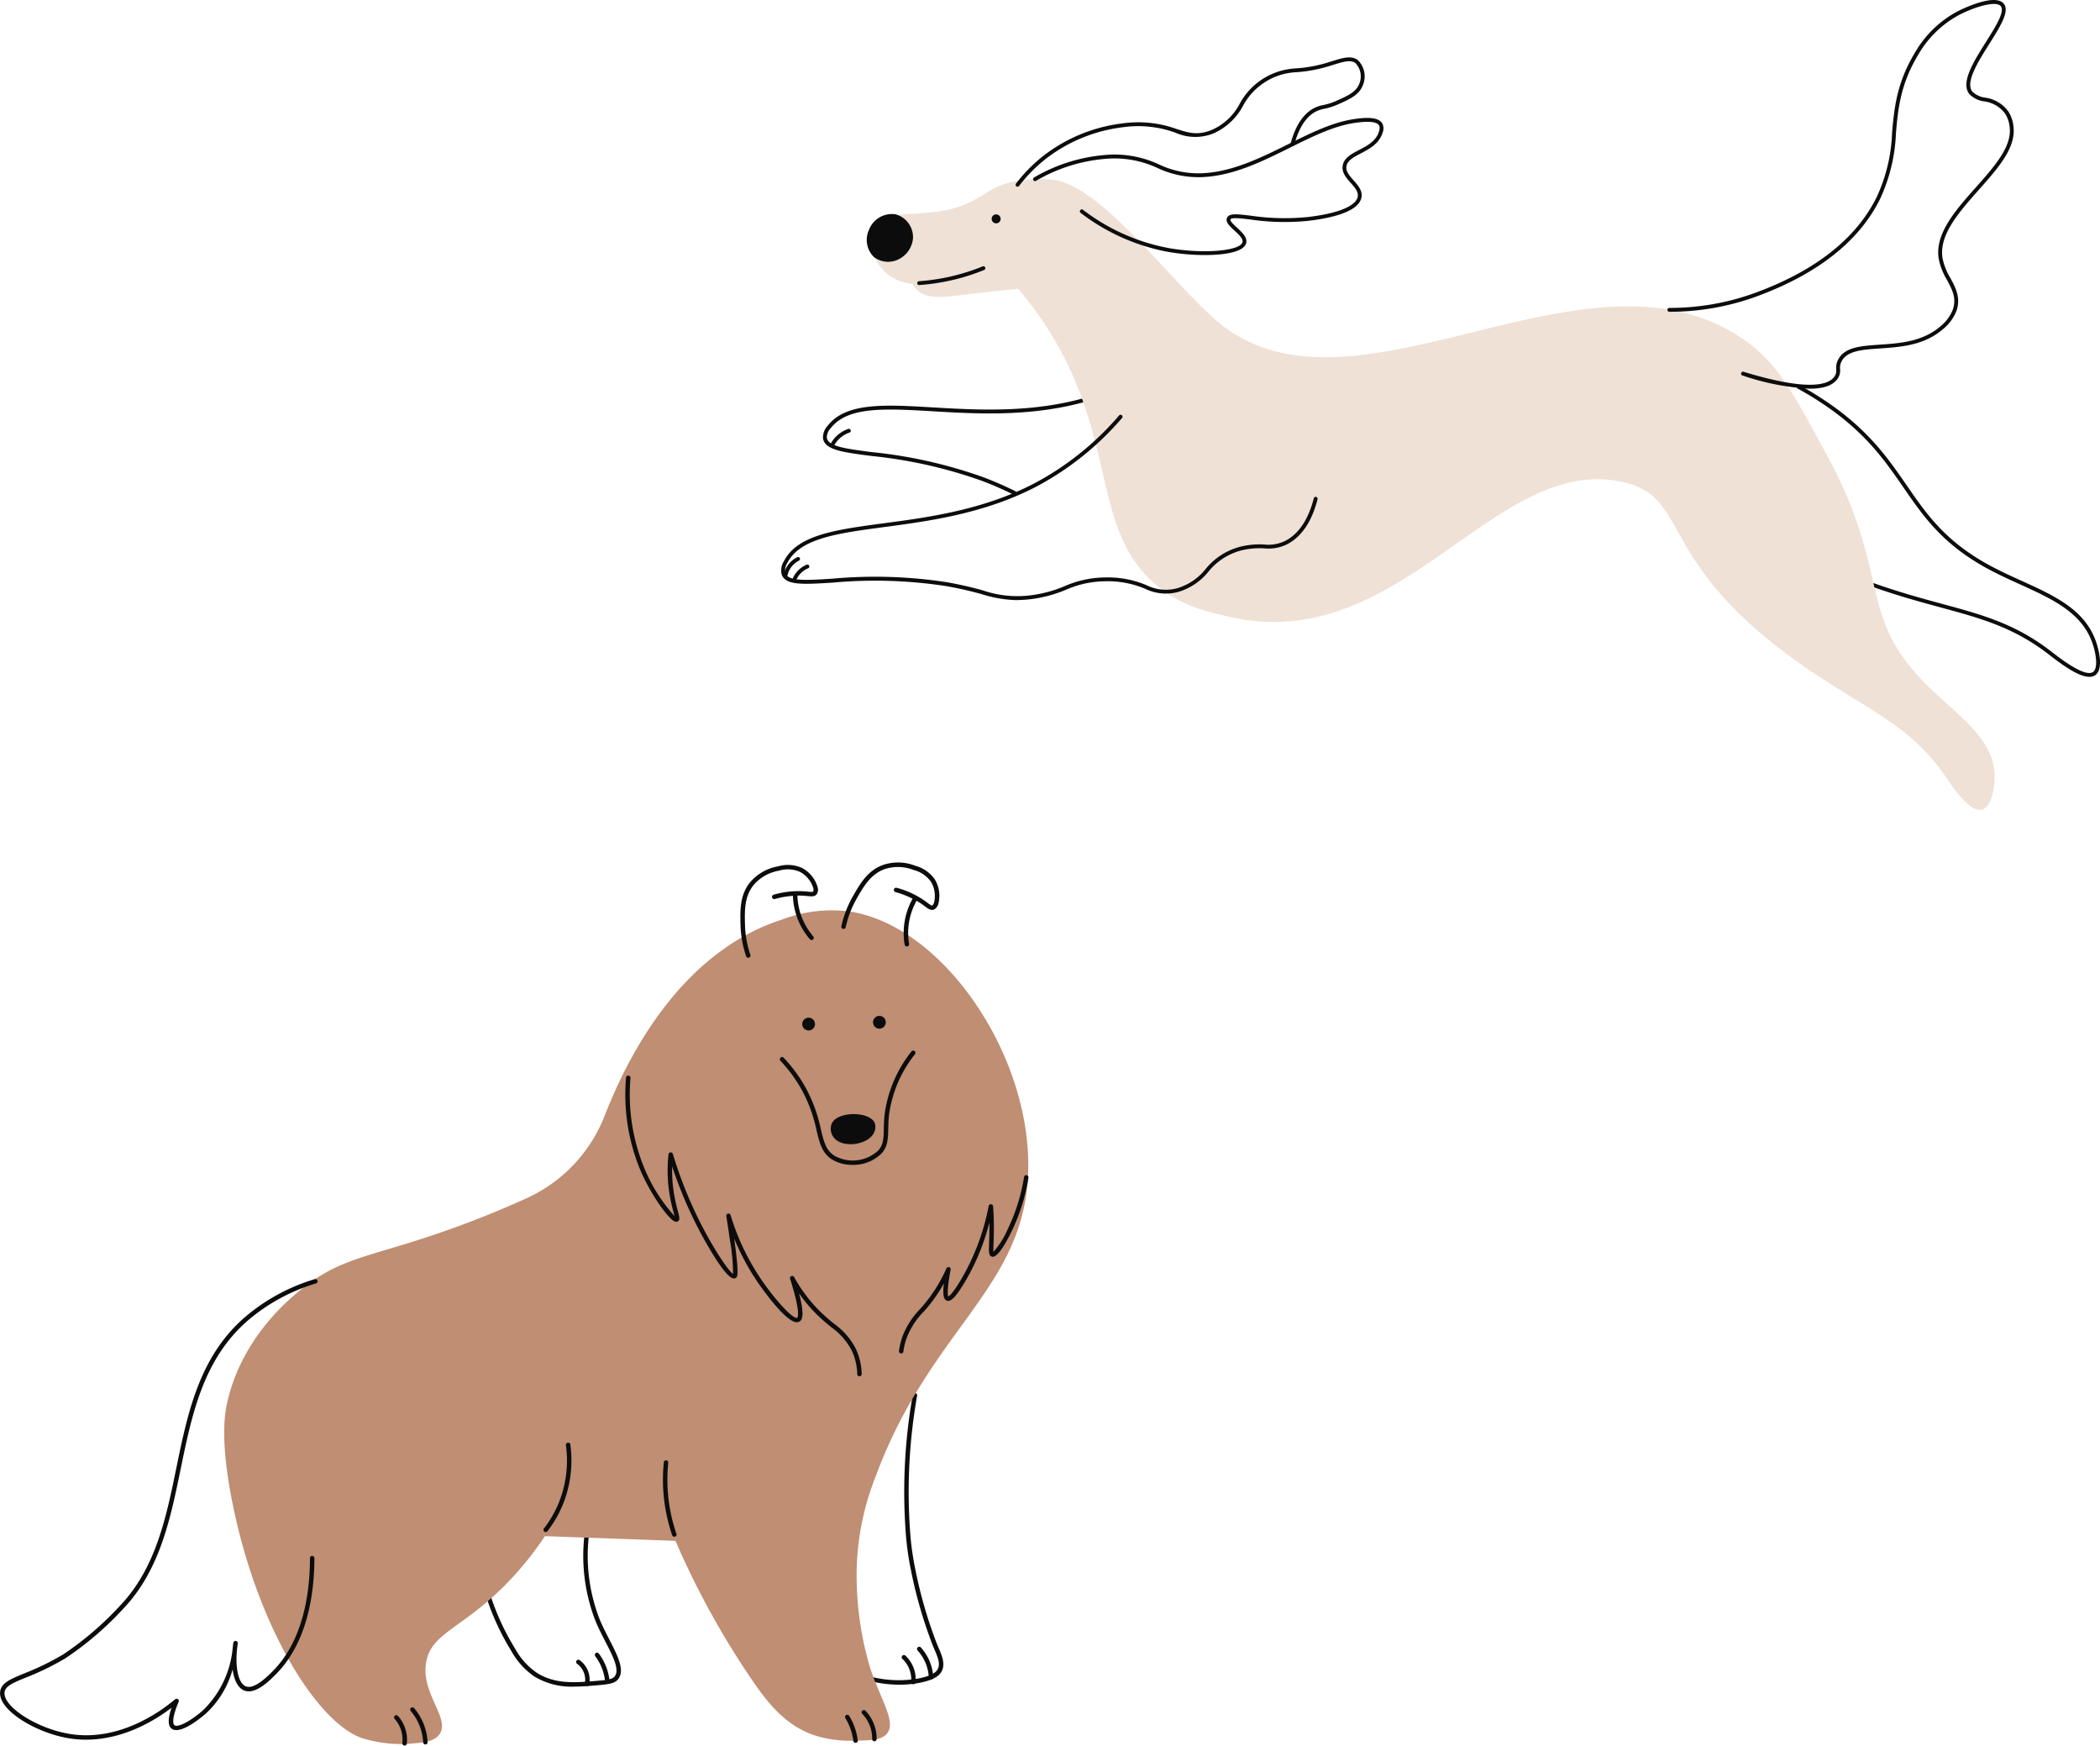 <svg xmlns="http://www.w3.org/2000/svg" width="285" height="236.839" viewBox="0 0 285 236.839">
  <g id="グループ_98" data-name="グループ 98" transform="translate(-995 -4285)">
    <g id="グループ_89" data-name="グループ 89" transform="translate(-843.497 2909.319)">
      <path id="パス_831" data-name="パス 831" d="M336.53,79.65a.268.268,0,0,1-.115-.027c-1.127-.548-2.484-1.191-4.322-1.883a63.551,63.551,0,0,0-14.937-3.362c-3.974-.512-6.373-.821-6.61-2.4a2.33,2.33,0,0,1,.653-1.726c2.483-3.157,7.693-2.853,14.29-2.466,6.062.353,13.609.8,21.158-1.461a36.571,36.571,0,0,0,3.873-1.4.262.262,0,1,1,.207.482,37,37,0,0,1-3.93,1.423c-7.639,2.284-15.237,1.839-21.339,1.481-6.444-.376-11.534-.674-13.846,2.267a1.887,1.887,0,0,0-.547,1.326c.176,1.181,2.556,1.487,6.157,1.951a63.962,63.962,0,0,1,15.053,3.391c1.861.7,3.231,1.348,4.369,1.9a.263.263,0,0,1-.115.5" transform="translate(1639.644 1363.172)" fill="#0c0c0c"/>
      <path id="パス_832" data-name="パス 832" d="M312.079,74.469a.263.263,0,0,1-.232-.386,4.147,4.147,0,0,1,.446-.669,4.378,4.378,0,0,1,1.922-1.332.262.262,0,1,1,.176.494,3.849,3.849,0,0,0-1.692,1.171,3.5,3.5,0,0,0-.389.584.261.261,0,0,1-.232.139" transform="translate(1639.396 1361.793)" fill="#0c0c0c"/>
      <path id="パス_833" data-name="パス 833" d="M509.515,104.3c-1.367,0-3.416-1.423-5.318-2.9l-.212-.163c-4.764-3.667-9.138-4.857-14.675-6.361-3.061-.831-6.531-1.774-10.579-3.29a55.962,55.962,0,0,1-13.222-6.836,23.911,23.911,0,0,1-3.286-3.06c-2-2.107-4.072-4.286-7.423-5.08a13.745,13.745,0,0,0-3.3-.345.262.262,0,0,1-.008-.524,13.473,13.473,0,0,1,3.429.358c3.5.831,5.628,3.067,7.683,5.23a23.575,23.575,0,0,0,3.211,3,55.465,55.465,0,0,0,13.1,6.771c4.024,1.507,7.481,2.446,10.532,3.275,5.593,1.519,10.011,2.72,14.857,6.45l.213.165c1.088.842,4.4,3.408,5.5,2.654.706-.481.455-2.464-.138-4.084-1.483-4.048-5.485-5.863-9.722-7.785-1.379-.626-2.8-1.273-4.2-2.017-6.276-3.348-8.883-7.124-11.643-11.123-2.707-3.923-5.506-7.978-12.045-12.079-.754-.473-1.532-.93-2.313-1.357a.263.263,0,0,1,.252-.461c.789.433,1.577.894,2.34,1.373,6.629,4.158,9.461,8.26,12.2,12.226,2.722,3.945,5.294,7.671,11.459,10.959,1.379.735,2.8,1.38,4.169,2,4.34,1.97,8.439,3.83,10,8.083.507,1.384,1.066,3.931-.058,4.7a1.387,1.387,0,0,1-.8.224" transform="translate(1612.528 1363.211)" fill="#0c0c0c"/>
      <path id="パス_834" data-name="パス 834" d="M338.593,44.982c-3.064.3-5.461.573-7.036.764-3.131.381-5.364.709-6.726-.647a3.2,3.2,0,0,1-.58-.79,6.285,6.285,0,0,1-3.326-1.259,6.186,6.186,0,0,1-2.359-4.674,3.594,3.594,0,0,1,.358-1.713c1.59-2.893,7.09-.953,12.342-3.092,2.955-1.2,3.331-2.363,6.534-3.1a18.591,18.591,0,0,1,5.441-.3c6.7.706,16.593,14.561,22.724,19.517,18.6,15.028,50.49-13.122,71.744,2.655,4.239,3.147,6.4,7.449,10.57,15.1,8.5,15.585,4.413,21.29,12.447,30.068,4.639,5.067,10.489,8.13,10.38,13.83-.027,1.4-.43,3.928-1.688,4.29-1.717.495-4.177-3.3-5.016-4.53-5.349-7.821-12.144-9.466-21.956-16.9-17.132-12.985-12.864-21-21.774-23-17.369-3.9-29.941,23.344-53,18.374-3.286-.708-7.115-1.534-10.62-4.628-8.791-7.759-4.831-20.326-15.156-35.606a49.926,49.926,0,0,0-3.3-4.355" transform="translate(1638.096 1369.883)" fill="#efe1d5"/>
      <path id="パス_835" data-name="パス 835" d="M471.84,52.739a33.838,33.838,0,0,1-9.126-1.789.263.263,0,1,1,.153-.5c8.752,2.664,11.533,1.8,12.326.611a1.418,1.418,0,0,0,.221-.957,2.4,2.4,0,0,1,.279-1.342c.9-1.682,3.088-1.83,5.621-2,2.742-.186,5.85-.4,8.275-2.515a5.437,5.437,0,0,0,1.662-2.273c.512-1.54-.1-2.675-.8-3.99a8.856,8.856,0,0,1-1.137-2.936c-.5-3.382,2.324-6.558,5.053-9.628,2.5-2.816,4.866-5.477,4.594-8.081a4.13,4.13,0,0,0-.619-1.917,4.19,4.19,0,0,0-2.838-1.665,3.373,3.373,0,0,1-2.063-1.046c-1.136-1.566.618-4.351,2.314-7.044,1.267-2.013,2.578-4.095,2-4.821-.66-.831-3.731.161-5.695,1.2a14.053,14.053,0,0,0-5.435,5.242c-2.5,4.1-2.809,7.463-3.1,10.711a23.338,23.338,0,0,1-2.161,9c-2.838,5.721-8.456,10.161-16.7,13.2a34.257,34.257,0,0,1-11.876,2.1.274.274,0,0,1-.282-.262.262.262,0,0,1,.262-.262,33.752,33.752,0,0,0,11.714-2.067c8.114-2.987,13.635-7.34,16.411-12.937A22.584,22.584,0,0,0,483,17.943c.3-3.308.612-6.729,3.18-10.938a14.574,14.574,0,0,1,5.638-5.433c.051-.027,5.083-2.654,6.349-1.058.809,1.017-.478,3.06-1.968,5.427-1.529,2.427-3.261,5.179-2.335,6.457a2.993,2.993,0,0,0,1.77.847,4.667,4.667,0,0,1,3.147,1.887,4.645,4.645,0,0,1,.7,2.147c.3,2.837-2.142,5.581-4.723,8.486-2.649,2.98-5.387,6.063-4.927,9.2a8.473,8.473,0,0,0,1.082,2.765c.7,1.3,1.421,2.648.838,4.4a5.969,5.969,0,0,1-1.815,2.5c-2.557,2.235-5.76,2.453-8.585,2.645-2.377.161-4.431.3-5.194,1.727a1.9,1.9,0,0,0-.217,1.081,1.927,1.927,0,0,1-.309,1.26c-.615.927-1.87,1.39-3.789,1.39" transform="translate(1612.283 1375.682)" fill="#0c0c0c"/>
      <path id="パス_836" data-name="パス 836" d="M338.951,36.879a.61.61,0,1,0,.313-.8.61.61,0,0,0-.313.8" transform="translate(1634.177 1368.739)" fill="#0c0c0c"/>
      <path id="パス_837" data-name="パス 837" d="M318.214,38.1a3.33,3.33,0,0,1,3.6-2.1,3.223,3.223,0,0,1,2.373,3.225,3.521,3.521,0,0,1-1.746,2.769,3.207,3.207,0,0,1-3.538-.175,3.256,3.256,0,0,1-.693-3.715" transform="translate(1638.219 1368.756)" fill="#0c0c0c"/>
      <path id="パス_838" data-name="パス 838" d="M326.643,47.3a.262.262,0,0,1-.019-.523A28.23,28.23,0,0,0,331,46.12a28.007,28.007,0,0,0,4.266-1.354.263.263,0,0,1,.2.487,28.557,28.557,0,0,1-8.8,2.043Z" transform="translate(1636.59 1367.058)" fill="#0c0c0c"/>
      <path id="パス_839" data-name="パス 839" d="M369.2,38.425a30.018,30.018,0,0,1-4.944-.419A27.827,27.827,0,0,1,352.32,32.7a.262.262,0,0,1,.314-.421,27.3,27.3,0,0,0,11.714,5.211c4.615.8,9.63.392,9.939-.815.118-.463-.533-1.062-1.108-1.592-.635-.584-1.234-1.135-1-1.692.274-.663,1.317-.538,3.211-.312a31.762,31.762,0,0,0,7.739.188c4.061-.471,6.538-1.47,6.794-2.742.134-.668-.39-1.26-.945-1.887-.612-.69-1.305-1.473-1.072-2.46s1.191-1.479,2.207-2.012c1.12-.587,2.278-1.194,2.687-2.474.18-.561.064-.771.026-.84-.293-.53-1.445-.644-3.42-.34-2.809.433-5.659,1.846-8.677,3.343-3.827,1.9-7.783,3.86-12.049,4a13.055,13.055,0,0,1-5.919-1.239,13.836,13.836,0,0,0-7.225-1.232,22.186,22.186,0,0,0-9.272,2.971A.262.262,0,1,1,346,27.9a22.7,22.7,0,0,1,9.49-3.039,14.234,14.234,0,0,1,7.465,1.269,12.515,12.515,0,0,0,5.7,1.2c4.153-.134,8.057-2.071,11.833-3.944,3.056-1.515,5.942-2.946,8.831-3.391,1.556-.24,3.41-.387,3.958.6a1.552,1.552,0,0,1,.016,1.254c-.476,1.485-1.787,2.173-2.944,2.779-.947.5-1.765.925-1.94,1.667-.171.723.375,1.339.954,1.992.615.7,1.252,1.414,1.066,2.338-.395,1.964-4.16,2.8-7.249,3.16a32.126,32.126,0,0,1-7.861-.188c-1.3-.156-2.54-.3-2.665-.008-.09.219.467.731.873,1.105.683.629,1.457,1.341,1.26,2.108-.3,1.172-2.79,1.621-5.593,1.621" transform="translate(1632.834 1371.862)" fill="#0c0c0c"/>
      <path id="パス_840" data-name="パス 840" d="M343.193,27.19a.262.262,0,0,1-.208-.421,20.941,20.941,0,0,1,3.943-3.944,21.785,21.785,0,0,1,10.51-4.223,15.276,15.276,0,0,1,7.336.759c1.635.522,2.817.9,4.719.15a7.789,7.789,0,0,0,3.84-3.553,9.126,9.126,0,0,1,5-4.3,9.331,9.331,0,0,1,2.7-.523,19.021,19.021,0,0,0,4.515-.873l.447-.136c1.338-.413,2.5-.771,3.37-.119a3.073,3.073,0,0,1,.707,3.38c-.5,1.357-1.808,1.936-3.321,2.606a9.047,9.047,0,0,1-1.944.63,4.165,4.165,0,0,0-1.094.354c-1.347.676-2.343,2.2-2.961,4.523a.262.262,0,0,1-.507-.135c.659-2.476,1.747-4.11,3.233-4.857a4.653,4.653,0,0,1,1.217-.4,8.49,8.49,0,0,0,1.844-.6c1.4-.622,2.618-1.159,3.042-2.308a2.6,2.6,0,0,0-.529-2.777c-.661-.493-1.65-.188-2.9.2l-.45.137a19.511,19.511,0,0,1-4.622.894,8.794,8.794,0,0,0-2.564.495,8.685,8.685,0,0,0-4.736,4.088A8.331,8.331,0,0,1,369.684,20a6.609,6.609,0,0,1-5.07-.139,14.8,14.8,0,0,0-7.112-.738,21.252,21.252,0,0,0-10.256,4.12,20.42,20.42,0,0,0-3.844,3.844.261.261,0,0,1-.208.1" transform="translate(1633.4 1373.821)" fill="#0c0c0c"/>
      <path id="パス_841" data-name="パス 841" d="M335.512,94.861a16.991,16.991,0,0,1-4.745-.8,49.32,49.32,0,0,0-4.943-1.118,63.565,63.565,0,0,0-15.3-.462c-4,.253-6.412.4-6.943-1.095a2.321,2.321,0,0,1,.312-1.82c1.837-3.572,7.011-4.262,13.56-5.137,6.02-.8,13.512-1.8,20.5-5.455A39.523,39.523,0,0,0,349.375,69.8a.262.262,0,0,1,.4.345,40.046,40.046,0,0,1-11.584,9.288c-7.065,3.694-14.608,4.7-20.669,5.51-6.4.854-11.45,1.528-13.163,4.857a1.883,1.883,0,0,0-.283,1.4c.4,1.127,2.79.975,6.415.746a63.961,63.961,0,0,1,15.425.468,50.211,50.211,0,0,1,4.991,1.129,14.417,14.417,0,0,0,6.411.669,17.461,17.461,0,0,0,4.669-1.25,14,14,0,0,1,5.427-1.181,13.493,13.493,0,0,1,5.669,1.045,5.891,5.891,0,0,0,4.191.415,7.73,7.73,0,0,0,3.841-2.6,8.916,8.916,0,0,1,4.828-3.06,10.894,10.894,0,0,1,3.121-.27,5.162,5.162,0,0,0,2.951-.54c1.778-.957,3.052-2.885,3.785-5.731a.262.262,0,1,1,.508.131c-.771,2.993-2.131,5.033-4.043,6.062a5.635,5.635,0,0,1-3.215.6,10.514,10.514,0,0,0-2.984.254,8.478,8.478,0,0,0-4.57,2.911,8.27,8.27,0,0,1-4.084,2.745,6.4,6.4,0,0,1-4.514-.43,13.1,13.1,0,0,0-5.473-1.012,13.54,13.54,0,0,0-5.249,1.146,17.964,17.964,0,0,1-4.794,1.282,15.584,15.584,0,0,1-1.866.119" transform="translate(1641 1362.246)" fill="#0c0c0c"/>
      <path id="パス_842" data-name="パス 842" d="M304.155,96.486a.267.267,0,0,1-.043,0,.262.262,0,0,1-.216-.3,3.453,3.453,0,0,1,.526-1.353,3.5,3.5,0,0,1,1.353-1.2.263.263,0,0,1,.237.469,2.985,2.985,0,0,0-1.151,1.022,2.948,2.948,0,0,0-.447,1.15.261.261,0,0,1-.258.22" transform="translate(1640.924 1357.643)" fill="#0c0c0c"/>
      <path id="パス_843" data-name="パス 843" d="M305.619,97.291a.257.257,0,0,1-.091-.017.263.263,0,0,1-.155-.337,3.534,3.534,0,0,1,1.953-2.028.262.262,0,1,1,.2.484,3.011,3.011,0,0,0-1.662,1.727.263.263,0,0,1-.246.171" transform="translate(1640.641 1357.394)" fill="#0c0c0c"/>
    </g>
    <g id="グループ_90" data-name="グループ 90" transform="translate(995 4402.015)">
      <path id="パス_1004" data-name="パス 1004" d="M744.555,272.215c.985,0,1.956-.082,2.885-.159,1.682-.142,2.607-.219,3.1-.865.921-1.209-.065-3.13-1.207-5.355-.453-.881-.921-1.793-1.315-2.736a23.758,23.758,0,0,1-1.261-12.753.3.3,0,1,0-.6-.087,24.348,24.348,0,0,0,1.3,13.074c.4.965.877,1.888,1.336,2.779,1.048,2.043,1.955,3.807,1.264,4.713-.316.414-1.088.5-2.667.629-2.68.224-5.45.456-7.922-1.127a9.418,9.418,0,0,1-2.9-3.217,33.213,33.213,0,0,1-4.441-11.528.3.3,0,0,0-.354-.239.3.3,0,0,0-.24.354,33.853,33.853,0,0,0,4.524,11.738,10.057,10.057,0,0,0,3.082,3.4,9.708,9.708,0,0,0,5.41,1.38" transform="translate(-666.633 -160.397)" fill="#0c0c0c"/>
      <path id="パス_1005" data-name="パス 1005" d="M734.9,272.833a.309.309,0,0,0,.3-.346,7.377,7.377,0,0,0-.388-1.529,7.52,7.52,0,0,0-1.028-1.889.3.3,0,0,0-.485.361,6.9,6.9,0,0,1,1.3,3.144.3.3,0,0,0,.3.259" transform="translate(-652.512 -161.734)" fill="#0c0c0c"/>
      <path id="パス_1006" data-name="パス 1006" d="M737.583,273.555a.3.3,0,0,0,.3-.246,3.278,3.278,0,0,0-1.295-3.271.3.3,0,0,0-.356.488,2.729,2.729,0,0,1,.959,1.3,2.7,2.7,0,0,1,.1,1.375.3.3,0,0,0,.241.353.291.291,0,0,0,.056.006" transform="translate(-657.917 -161.807)" fill="#0c0c0c"/>
      <path id="パス_1007" data-name="パス 1007" d="M689.434,270.621a14.574,14.574,0,0,0,2.578-.228c2.322-.415,2.925-1.112,3.177-1.6.52-1,.053-2.088-.489-3.344l-.151-.35a61.006,61.006,0,0,1-2.934-10.115,39.471,39.471,0,0,1-.637-4.214,74.9,74.9,0,0,1,.878-19.368.3.3,0,0,0-.25-.347.3.3,0,0,0-.346.249,75.5,75.5,0,0,0-.883,19.533,40.6,40.6,0,0,0,.645,4.271,61.726,61.726,0,0,0,2.97,10.227l.151.352c.5,1.161.9,2.078.507,2.827-.3.577-1.223,1.008-2.747,1.283a15.3,15.3,0,0,1-7.065-.473.3.3,0,0,0-.171.58,16.867,16.867,0,0,0,4.764.715" transform="translate(-567.389 -159.059)" fill="#0c0c0c"/>
      <path id="パス_1008" data-name="パス 1008" d="M687.828,272.532a.306.306,0,0,0,.3-.319,6.542,6.542,0,0,0-1.678-4.028.3.3,0,0,0-.449.405,5.938,5.938,0,0,1,1.524,3.656.3.3,0,0,0,.3.285" transform="translate(-561.47 -161.673)" fill="#0c0c0c"/>
      <path id="パス_1009" data-name="パス 1009" d="M690.073,273.258a.3.3,0,0,0,.3-.275A4.4,4.4,0,0,0,689,269.374a.3.3,0,0,0-.415.44,3.8,3.8,0,0,1,1.188,3.115.3.3,0,0,0,.273.328Z" transform="translate(-566.118 -161.758)" fill="#0c0c0c"/>
      <path id="パス_1010" data-name="パス 1010" d="M780.683,200.443c3.2-16.571-9.718-37.5-23.694-39.7a18.958,18.958,0,0,0-9.178,1.068c-13.442,4.311-20.7,17.864-24.11,26.594a20.42,20.42,0,0,1-10.537,11.2c-2.8,1.274-5.913,2.577-9.325,3.829-11.633,4.271-15.7,3.917-21.56,8.752-1.783,1.469-7.876,6.589-9.818,15.155-.3,1.327-1.049,5.15.8,14.088,3.471,16.769,11.493,29.342,17.425,31.432a17.694,17.694,0,0,0,6.429.8c1.992-.163,3.312-.271,4.056-1.174,1.786-2.167-2.5-5.569-1.708-9.925.768-4.218,5.432-4.58,11.954-11.74a44.325,44.325,0,0,0,4.162-5.337l17.716.64a112.927,112.927,0,0,0,10.993,19.744c1.735,2.416,4.041,5.325,7.791,6.617a16.425,16.425,0,0,0,5.656.747c2.271-.028,3.582-.12,4.269-.961,1.257-1.539-.726-4.346-2.241-8.751a44,44,0,0,1-1.874-13.556,36.559,36.559,0,0,1,2.621-12.7c6.661-17.946,17.744-24.24,20.171-36.821" transform="translate(-641.625 -154.082)" fill="#bf8e73"/>
      <path id="パス_1011" data-name="パス 1011" d="M739.068,250.418a.3.3,0,0,0,.239-.118,15.536,15.536,0,0,0,2.219-3.944,15.978,15.978,0,0,0,.885-7.807.293.293,0,0,0-.34-.259.3.3,0,0,0-.259.339,15.359,15.359,0,0,1-.849,7.511,14.919,14.919,0,0,1-2.132,3.791.3.3,0,0,0,.239.487" transform="translate(-665.007 -159.57)" fill="#0c0c0c"/>
      <path id="パス_1012" data-name="パス 1012" d="M724.956,251.24a.3.3,0,0,0,.1-.017.3.3,0,0,0,.189-.383,22.682,22.682,0,0,1-1.107-9.638.3.3,0,0,0-.27-.331.289.289,0,0,0-.331.27,23.313,23.313,0,0,0,1.135,9.894.3.3,0,0,0,.286.2" transform="translate(-633.446 -159.752)" fill="#0c0c0c"/>
      <path id="パス_1013" data-name="パス 1013" d="M698.378,196.561a5.429,5.429,0,0,0,3.979-1.56c.842-.941.865-1.994.9-3.325.013-.563.027-1.2.106-1.914a16.813,16.813,0,0,1,3.521-8.223.3.3,0,1,0-.482-.363,17.405,17.405,0,0,0-3.639,8.52c-.082.738-.1,1.391-.109,1.967-.029,1.254-.048,2.16-.742,2.935a5.084,5.084,0,0,1-5.946.731c-1.168-.738-1.44-1.871-1.852-3.587a20.585,20.585,0,0,0-2.095-5.7,20.16,20.16,0,0,0-2.957-4.019.3.3,0,0,0-.44.415,19.566,19.566,0,0,1,2.868,3.9,20.009,20.009,0,0,1,2.035,5.544c.415,1.725.741,3.088,2.117,3.957a5.173,5.173,0,0,0,2.74.72" transform="translate(-582.707 -155.53)" fill="#0c0c0c"/>
      <path id="パス_1014" data-name="パス 1014" d="M700.312,191.476c-.755-1.52-4.973-1.574-5.8.111a1.928,1.928,0,0,0,.264,1.916c1.143,1.5,4.619,1.05,5.45-.631a1.664,1.664,0,0,0,.082-1.4" transform="translate(-581.623 -156.185)" fill="#0c0c0c"/>
      <path id="パス_1015" data-name="パス 1015" d="M694.564,177.074a.866.866,0,1,1-.619-1.057.866.866,0,0,1,.619,1.057" transform="translate(-574.38 -155.172)" fill="#0c0c0c"/>
      <path id="パス_1016" data-name="パス 1016" d="M704.9,177.339a.866.866,0,1,1-.619-1.057.866.866,0,0,1,.619,1.057" transform="translate(-594.322 -155.191)" fill="#0c0c0c"/>
      <path id="パス_1017" data-name="パス 1017" d="M686.6,158.175c1-1.752,2.035-3.563,4.213-4.289a6.371,6.371,0,0,1,4.228.146,4.71,4.71,0,0,1,2.677,1.863,4.321,4.321,0,0,1,.47,3.324,1.152,1.152,0,0,1-.6.761c-.417.166-.784-.109-1.249-.457l-.277-.2q-.395-.284-.824-.534a8.948,8.948,0,0,0-1.019,5.85.3.3,0,1,1-.6.1,9.547,9.547,0,0,1,1.08-6.227,12.242,12.242,0,0,0-2.32-.9.3.3,0,1,1,.159-.583,12.06,12.06,0,0,1,3.872,1.808l.287.212c.263.2.56.419.661.381.068-.026.168-.144.249-.391a3.727,3.727,0,0,0-.411-2.817,4.145,4.145,0,0,0-2.364-1.611,5.8,5.8,0,0,0-3.836-.143c-1.957.653-2.934,2.363-3.879,4.016a13.787,13.787,0,0,0-1.495,3.891.3.3,0,0,1-.295.237.265.265,0,0,1-.065-.007.3.3,0,0,1-.23-.36,14.4,14.4,0,0,1,1.56-4.061" transform="translate(-570.846 -153.591)" fill="#0c0c0c"/>
      <path id="パス_1018" data-name="パス 1018" d="M704.174,156.209a6.383,6.383,0,0,1,3.7-2.06,4.72,4.72,0,0,1,3.254.211,4.328,4.328,0,0,1,2.12,2.6,1.157,1.157,0,0,1-.117.963c-.269.357-.727.31-1.3.252l-.345-.032a9.775,9.775,0,0,0-.981-.032,8.929,8.929,0,0,0,2.152,5.534.3.3,0,1,1-.459.393,9.556,9.556,0,0,1-2.3-5.89,12.25,12.25,0,0,0-2.452.428.3.3,0,1,1-.164-.582,12.069,12.069,0,0,1,4.248-.454l.355.033c.33.033.7.069.762-.015a.631.631,0,0,0,.011-.464,3.729,3.729,0,0,0-1.807-2.2,4.146,4.146,0,0,0-2.857-.157,5.8,5.8,0,0,0-3.358,1.861c-1.337,1.571-1.29,3.539-1.244,5.443a13.759,13.759,0,0,0,.73,4.1.3.3,0,0,1-.189.383.294.294,0,0,1-.1.017.3.3,0,0,1-.286-.205,14.384,14.384,0,0,1-.763-4.283c-.048-2.017-.1-4.1,1.389-5.85" transform="translate(-602.287 -153.617)" fill="#0c0c0c"/>
      <path id="パス_1019" data-name="パス 1019" d="M761.825,281.961a.3.3,0,0,0,.3-.319,7.755,7.755,0,0,0-1.83-4.608.3.3,0,0,0-.462.39,7.138,7.138,0,0,1,1.691,4.251.3.3,0,0,0,.3.285" transform="translate(-704.093 -162.297)" fill="#0c0c0c"/>
      <path id="パス_1020" data-name="パス 1020" d="M764.2,282.2a.3.3,0,0,0,.3-.269,4.807,4.807,0,0,0-1.2-3.758.3.3,0,0,0-.45.4,4.2,4.2,0,0,1,1.046,3.285.3.3,0,0,0,.266.335l.034,0" transform="translate(-709.294 -162.378)" fill="#0c0c0c"/>
      <path id="パス_1021" data-name="パス 1021" d="M695.924,281.563a.3.3,0,0,0,.3-.3,5.506,5.506,0,0,0-.508-2.373,5.413,5.413,0,0,0-1.008-1.472.3.3,0,1,0-.435.417,4.854,4.854,0,0,1,1.348,3.42.3.3,0,0,0,.3.306" transform="translate(-577.253 -162.325)" fill="#0c0c0c"/>
      <path id="パス_1022" data-name="パス 1022" d="M698.37,281.825a.308.308,0,0,0,.3-.34,8.489,8.489,0,0,0-.442-1.827,8.376,8.376,0,0,0-.72-1.494.3.3,0,0,0-.515.314,7.843,7.843,0,0,1,.666,1.388,7.758,7.758,0,0,1,.412,1.694.3.3,0,0,0,.3.265" transform="translate(-582.259 -162.374)" fill="#0c0c0c"/>
      <path id="パス_1023" data-name="パス 1023" d="M787.532,276.9c5.058,0,9.3-2.586,11.58-4.323-.5,1.468-.5,2.416.008,2.823,1.256,1.015,4.681-2.061,4.716-2.092a12.851,12.851,0,0,0,3.573-5.942c.2,1.508.747,2.548,1.587,2.87,1.51.585,3.394-1.311,4.3-2.222,4.288-4.328,5.2-10.949,5.21-15.741a.3.3,0,1,0-.6,0c-.009,4.678-.891,11.133-5.036,15.316-.683.691-2.5,2.523-3.652,2.084-1-.383-1.469-2.405-1.213-5.037.037-.265.069-.533.1-.8a.3.3,0,0,0-.263-.331.3.3,0,0,0-.336.257c-.04.279-.074.552-.1.819a13.48,13.48,0,0,1-3.968,8.286c-1.443,1.311-3.428,2.476-3.93,2.07-.264-.214-.273-1.172.573-3.168a.3.3,0,0,0-.1-.361.3.3,0,0,0-.375.012c-2.12,1.789-7.775,5.828-14.433,4.682-4.4-.756-8.959-3.708-8.716-5.642.106-.837,1.164-1.273,2.918-1.995a36.079,36.079,0,0,0,5.379-2.629,43.412,43.412,0,0,0,7.844-6.733c4.945-5.208,6.38-12.193,7.765-18.949,1.5-7.305,3.05-14.859,9.078-20.093a25.488,25.488,0,0,1,9.283-5.062.3.3,0,1,0-.178-.577,26.1,26.1,0,0,0-9.5,5.182c-6.182,5.367-7.753,13.024-9.274,20.428-1.369,6.673-2.785,13.573-7.61,18.655a42.872,42.872,0,0,1-7.722,6.632,35.645,35.645,0,0,1-5.294,2.587c-1.89.778-3.14,1.291-3.287,2.478-.312,2.494,4.805,5.555,9.213,6.312a14.486,14.486,0,0,0,2.468.21" transform="translate(-775.838 -157.884)" fill="#0c0c0c"/>
      <path id="パス_1024" data-name="パス 1024" d="M728.133,225.5a.3.3,0,0,0,.3-.311,8.561,8.561,0,0,0-.83-3.484,9.622,9.622,0,0,0-2.95-3.354c-.557-.458-1.132-.933-1.756-1.534a20.472,20.472,0,0,1-3.621-4.747.3.3,0,0,0-.551.24c1.553,4.867.965,5.245.94,5.258-.4.209-2.268-1.565-4.416-4.552a31.862,31.862,0,0,1-4.6-9.356.3.3,0,0,0-.586.137c.121.753.294,1.856.478,3.194a26.3,26.3,0,0,1,.43,4.615c-.424-.247-1.72-1.985-3.39-4.963a57.141,57.141,0,0,1-4.777-11.307.288.288,0,0,0-.317-.213.3.3,0,0,0-.272.269,20.126,20.126,0,0,0,0,4.388,22.432,22.432,0,0,0,.67,3.421c.053.2.105.4.142.561a22.263,22.263,0,0,1-4.023-6.331,26.146,26.146,0,0,1-1.951-12.392.3.3,0,0,0-.28-.323.287.287,0,0,0-.322.28,26.718,26.718,0,0,0,2,12.676c1.416,3.247,3.773,6.529,4.637,6.837a.452.452,0,0,0,.367-.011c.349-.18.245-.579.016-1.451a21.857,21.857,0,0,1-.653-3.334,19.2,19.2,0,0,1-.108-2.688,57.031,57.031,0,0,0,4.346,9.912c3.188,5.688,3.973,5.362,4.224,5.253.3-.127.555-.237-.138-5.282-.006-.036-.011-.073-.016-.111a32.027,32.027,0,0,0,3.633,6.572c1.455,2.023,4.059,5.333,5.189,4.733.442-.235.752-.915-.023-3.859a20.29,20.29,0,0,0,2.554,3.009c.64.618,1.252,1.122,1.79,1.566a9.028,9.028,0,0,1,2.79,3.151,7.947,7.947,0,0,1,.771,3.24.3.3,0,0,0,.3.293" transform="translate(-611.488 -155.788)" fill="#0c0c0c"/>
      <path id="パス_1025" data-name="パス 1025" d="M672.332,223.435a.3.3,0,0,0,.3-.263,8.881,8.881,0,0,1,.414-1.755,10.219,10.219,0,0,1,2.327-3.64l.282-.315a20.091,20.091,0,0,0,2.476-3.546c-.2,1.706.011,2.207.4,2.349.6.217,1.288-.662,2.282-2.258a30.5,30.5,0,0,0,3.49-8.335c0,.2.007.4.007.6,0,.912-.023,1.636-.044,2.194-.045,1.186-.062,1.677.351,1.824.586.2,1.5-.959,2.721-3.46a25.909,25.909,0,0,0,2.267-7.235.3.3,0,0,0-.248-.347.294.294,0,0,0-.348.25,25.355,25.355,0,0,1-2.214,7.066,11.946,11.946,0,0,1-1.935,3.09,10.546,10.546,0,0,1,.008-1.166c.021-.564.049-1.3.045-2.219,0-.947-.041-1.888-.108-2.8a.3.3,0,0,0-.282-.279.289.289,0,0,0-.316.24,31.439,31.439,0,0,1-3.909,10.254c-1.062,1.707-1.451,1.989-1.588,2.006,0-.042-.257-.5.328-3.605a.3.3,0,0,0-.572-.179,20.6,20.6,0,0,1-3.261,5.155l-.277.311a10.864,10.864,0,0,0-2.449,3.844,9.476,9.476,0,0,0-.441,1.875.3.3,0,0,0,.26.338l.039,0" transform="translate(-550.03 -156.814)" fill="#0c0c0c"/>
    </g>
  </g>
</svg>
